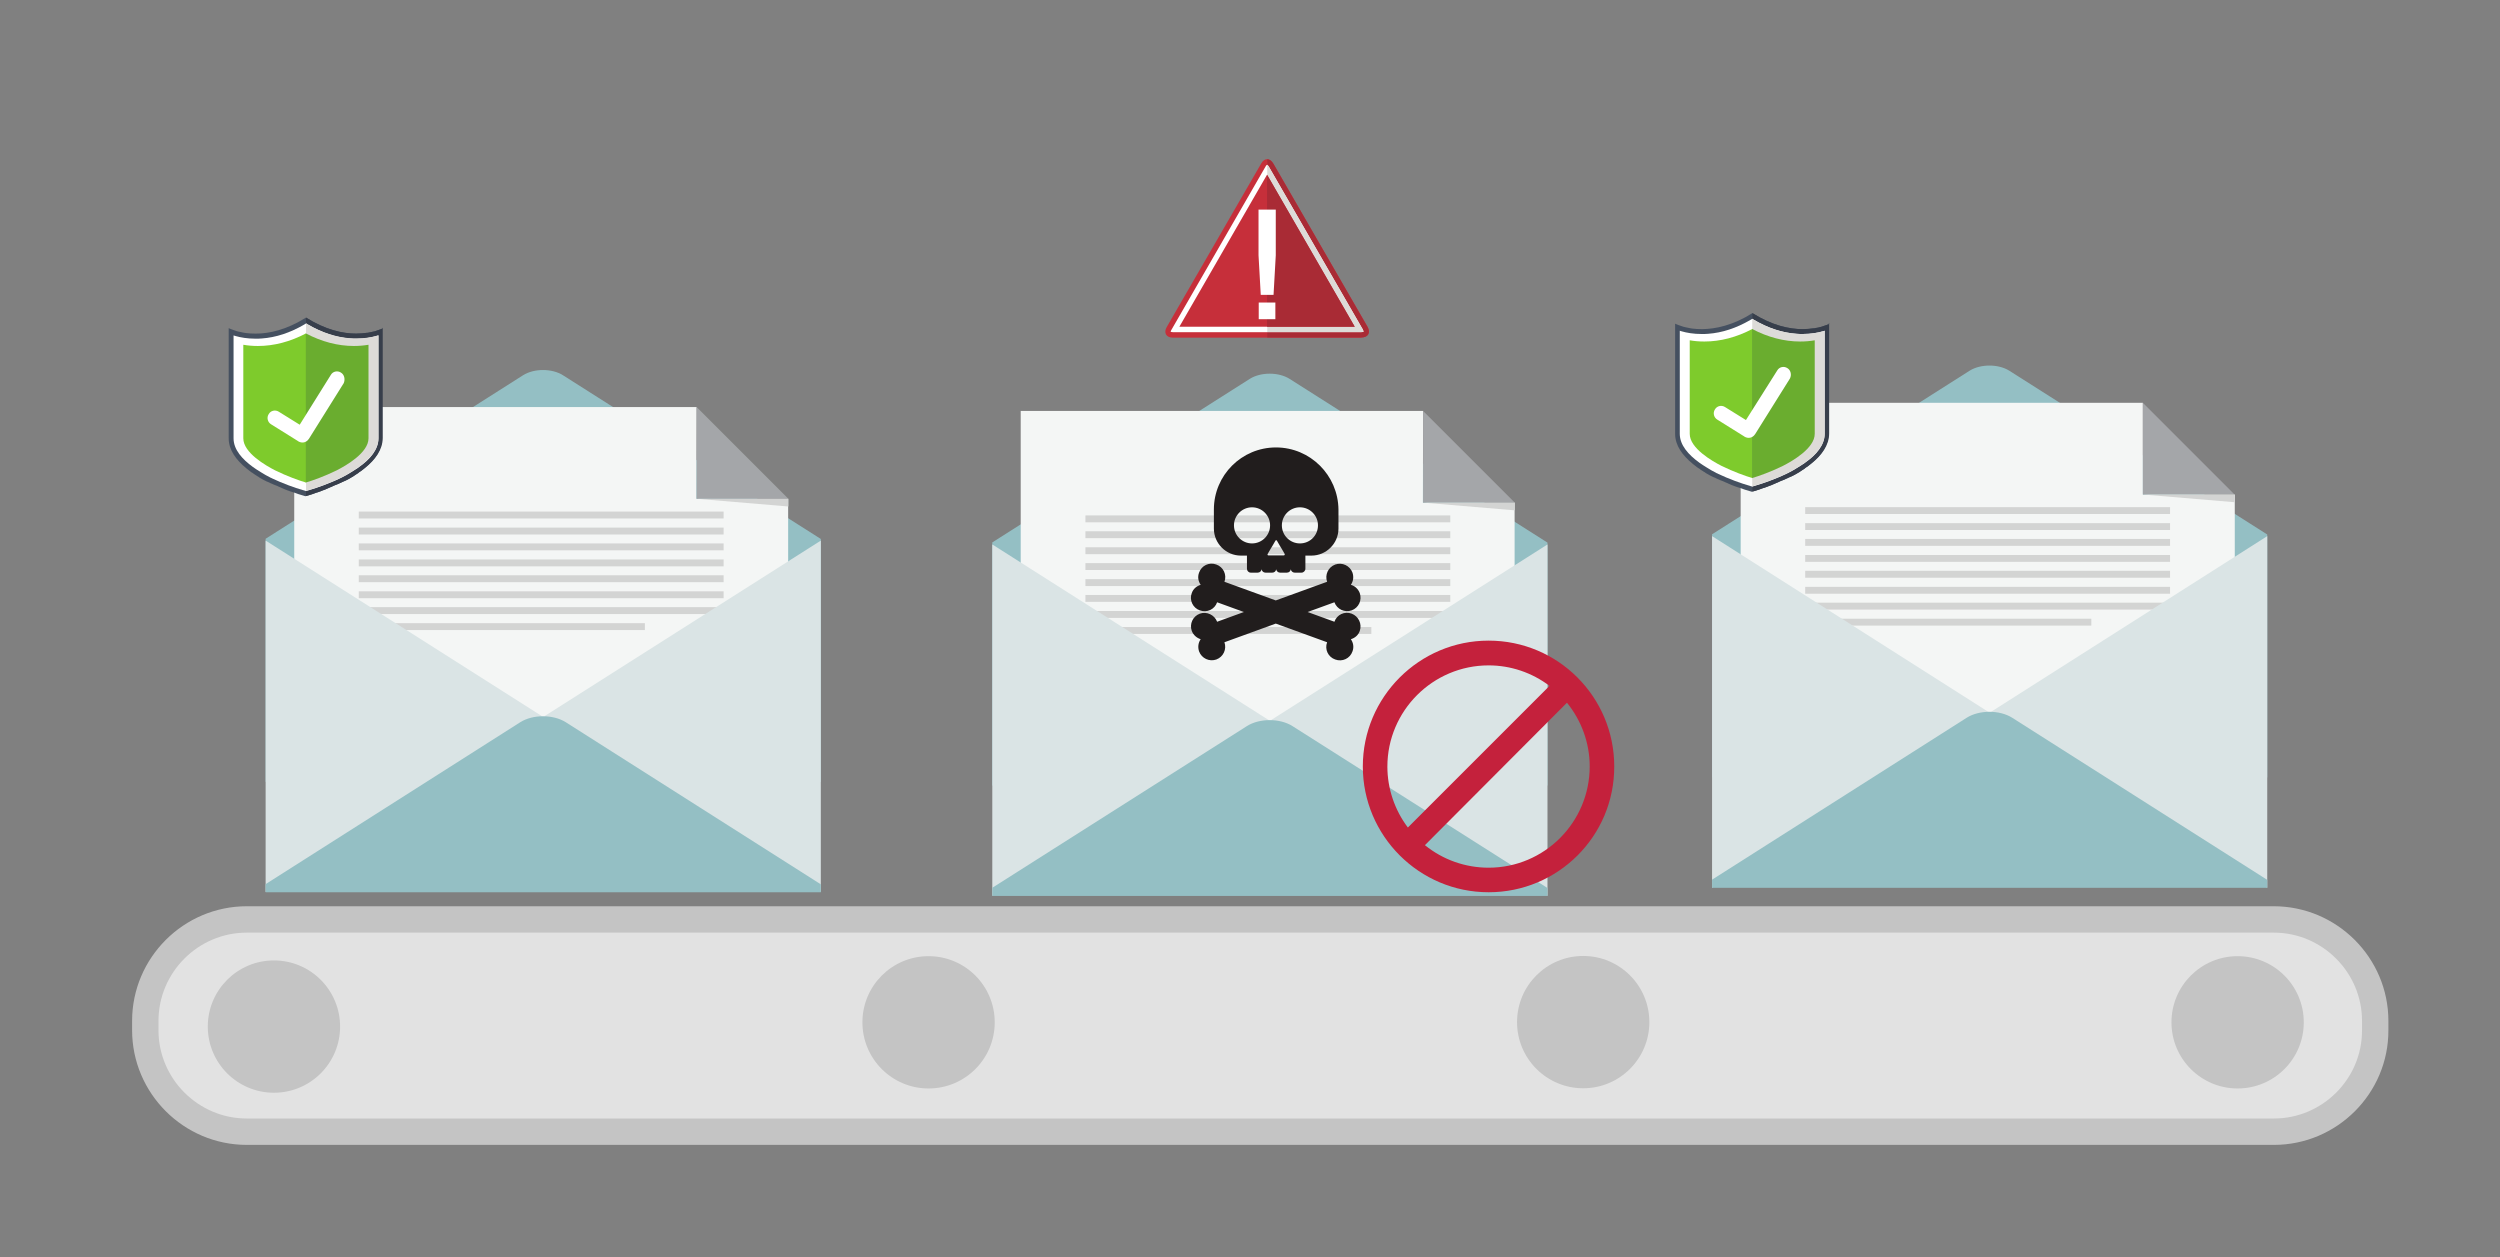 <?xml version="1.0" encoding="utf-8"?>
<!-- Generator: Adobe Illustrator 23.0.1, SVG Export Plug-In . SVG Version: 6.00 Build 0)  -->
<svg version="1.1" xmlns="http://www.w3.org/2000/svg" xmlns:xlink="http://www.w3.org/1999/xlink" x="0px" y="0px"
	 viewBox="0 0 1232 619.6" style="enable-background:new 0 0 1232 619.6;" xml:space="preserve">
<rect x="0" y="0" width="1232" height="619.6" fill="#808080" stroke="none"/>
<style type="text/css">
	.st0{fill:#E2E2E2;stroke:#C4C4C4;stroke-width:13;stroke-miterlimit:10;}
	.st1{fill:#C4C4C4;}
	.st2{fill:#94BFC4;}
	.st3{fill:#F4F6F5;}
	.st4{fill:#A4A6A9;}
	.st5{fill:#D3D4D3;}
	.st6{fill:#DAE4E5;}
	.st7{fill:#C62F3A;}
	.st8{fill:#A92B35;}
	.st9{fill:#FFFFFF;}
	.st10{fill:#DDDBD8;}
	.st11{fill:#211D1D;}
	.st12{fill:#C4213C;}
	.st13{fill:#455060;}
	.st14{fill:#373E4B;}
	.st15{fill:#7ECB2C;}
	.st16{fill:#6AAD2F;}
</style>
<g id="Layer_2">
	<path class="st0" d="M1120.6,557.7H121.6c-27.5,0-50-22.5-50-50v-4.6c0-27.5,22.5-50,50-50h998.9c27.5,0,50,22.5,50,50v4.6
		C1170.6,535.2,1148.1,557.7,1120.6,557.7z"/>
	<circle class="st1" cx="135" cy="505.9" r="32.6"/>
	<circle class="st1" cx="457.6" cy="503.8" r="32.6"/>
	<circle class="st1" cx="780.2" cy="503.7" r="32.6"/>
	<circle class="st1" cx="1102.7" cy="503.8" r="32.6"/>
</g>
<g id="Layer_1">
	<path id="path470_1_" class="st2" d="M762.6,267.4l-127.1-80.7c-5.4-3.4-14.2-3.4-19.6,0L489,267.3v119.8h273.6L762.6,267.4"/>
	<path id="path472_1_" class="st3" d="M701.3,202.5H503v216.3h243.4V247.7h-45.2L701.3,202.5"/>
	<path id="path474_1_" class="st4" d="M701.3,247.7h45.2l-45.2-45.2V247.7z"/>
	<path id="path476_1_" class="st5" d="M701.3,247.7h45.2v3.8L701.3,247.7z"/>
	<path id="path478_1_" class="st5" d="M714.7,257.4H534.9V254h179.8V257.4"/>
	<path id="path480_1_" class="st5" d="M714.7,265.2H534.9v-3.4h179.8V265.2"/>
	<path id="path482_1_" class="st5" d="M714.7,273.1H534.9v-3.4h179.8V273.1"/>
	<path id="path484_1_" class="st5" d="M714.7,280.9H534.9v-3.4h179.8V280.9"/>
	<path id="path486_1_" class="st5" d="M714.7,288.8H534.9v-3.4h179.8V288.8"/>
	<path id="path488_1_" class="st5" d="M714.7,296.6H534.9v-3.4h179.8V296.6"/>
	<path id="path490_1_" class="st5" d="M714.7,304.5H534.9v-3.4h179.8V304.5"/>
	<path id="path492_1_" class="st5" d="M675.8,312.4h-141V309h141V312.4"/>
	<path id="path494_1_" class="st6" d="M762.6,268.3l-136.3,86.6l136.3,86.6V268.3z"/>
	<path id="path496_1_" class="st6" d="M489,268.3l136.3,86.6L489,441.5V268.3z"/>
	<path id="path498_1_" class="st2" d="M636.9,357.8c-6.2-3.9-16.2-3.9-22.4,0L489,437.5v4h273.6v-3.9L636.9,357.8"/>
	<path id="path520_2_" class="st7" d="M670.9,166.3c3.3,0,4.7-2.4,3-5.3l-46.4-80.4c-1.7-2.9-4.4-2.9-6,0L575,161.1
		c-1.7,2.9-0.3,5.3,3,5.3H670.9"/>
	<path id="path522_2_" class="st8" d="M673.9,161.1l-46.4-80.4c-0.8-1.4-1.9-2.2-3-2.2v87.8h46.4C674.2,166.3,675.5,164,673.9,161.1
		"/>
	<path id="path524_2_" class="st9" d="M578,163.7c-0.7,0-1-0.2-1.1-0.2c0,0,0-0.4,0.4-1L623.7,82c0.3-0.6,0.7-0.8,0.8-0.8
		c0,0,0.3,0.2,0.7,0.8l46.4,80.4c0.3,0.6,0.4,1,0.3,1.1c0,0-0.4,0.2-1.1,0.2H578"/>
	<path id="path526_2_" class="st10" d="M671.6,162.4L625.2,82c-0.4-0.6-0.7-0.8-0.7-0.8l0,0v82.4h46.4c0.7,0,1-0.2,1.1-0.2
		C671.9,163.4,671.9,163,671.6,162.4"/>
	<path id="path528_2_" class="st7" d="M581.2,161l43.2-74.9l43.2,74.9H581.2z"/>
	<path id="path530_2_" class="st8" d="M624.4,161h43.2l-43.2-74.9V161z"/>
	<path id="path532_2_" class="st9" d="M628.5,149.1v8.2h-8.2v-8.2H628.5z M621.3,145.3l-1.1-19.5v-22.5h8.5v22.5l-1.1,19.5
		L621.3,145.3"/>
	<path id="path514_2_" class="st11" d="M640.6,267.8c-4.9,0-8.9-4-8.9-8.9s4-8.9,8.9-8.9c4.9,0,8.9,4,8.9,8.9
		C649.5,263.8,645.6,267.8,640.6,267.8z M632.6,273.7h-3c-0.4,0-1.1,0-1.5,0h-3c-0.4,0-0.6-0.3-0.4-0.7l1.5-2.6
		c0.2-0.4,0.6-1,0.8-1.3l1.5-2.6c0.2-0.4,0.6-0.4,0.8,0l1.5,2.6c0.2,0.4,0.6,1,0.8,1.3l1.5,2.6C633.2,273.4,633,273.7,632.6,273.7
		L632.6,273.7z M617,267.8c-4.9,0-8.9-4-8.9-8.9s4-8.9,8.9-8.9c4.9,0,8.9,4,8.9,8.9C625.9,263.8,621.9,267.8,617,267.8z
		 M628.8,220.5c-16.9,0-30.6,13.7-30.6,30.6v9.4c0,7.3,6,13.3,13.3,13.3h3v6.5c0,1,0.8,1.9,1.9,1.9h3.4c1,0,1.8-0.7,1.9-1.7
		c0.1,0.9,0.9,1.7,1.9,1.7h3.4c1,0,1.8-0.7,1.9-1.7c0.1,0.9,0.9,1.7,1.9,1.7h3.4c1,0,1.8-0.7,1.9-1.7c0.1,0.9,0.9,1.7,1.9,1.7h3.4
		c1,0,1.9-0.9,1.9-1.9v-6.5h3c7.3,0,13.3-6,13.3-13.3v-9.4C659.4,234.2,645.7,220.5,628.8,220.5"/>
	<path id="path516_2_" class="st11" d="M666.1,302.4c-3.5-1.3-7.3,0.5-8.5,4l-13.2-4.8l13.2-4.8c1.3,3.5,5.1,5.2,8.5,4
		c3.5-1.3,5.2-5.1,4-8.5c-0.8-2.1-2.5-3.6-4.4-4.1c1.2-1.7,1.5-3.9,0.8-6c-1.3-3.5-5.1-5.2-8.5-4c-3.5,1.3-5.2,5.1-4,8.5l-25.3,9.2
		l-25.3-9.2c1.3-3.4-0.5-7.3-4-8.5c-3.5-1.3-7.3,0.5-8.5,4c-0.8,2.1-0.4,4.3,0.8,6c-2,0.6-3.7,2-4.4,4.1c-1.3,3.4,0.5,7.3,4,8.5
		c3.5,1.3,7.3-0.5,8.5-4l13.2,4.8l-13.2,4.8c-1.3-3.4-5.1-5.2-8.5-4c-3.5,1.3-5.2,5.1-4,8.5c0.8,2.1,2.5,3.5,4.4,4.1
		c-1.2,1.7-1.5,3.9-0.8,6c1.3,3.5,5.1,5.2,8.5,4c3.5-1.3,5.2-5.1,4-8.5l0,0l25.3-9.2l25.3,9.2l0,0c-1.3,3.5,0.5,7.3,4,8.5
		c3.5,1.3,7.3-0.5,8.5-4c0.8-2.1,0.4-4.3-0.8-6c2-0.6,3.7-2,4.4-4.1C671.3,307.5,669.5,303.7,666.1,302.4"/>
	<path id="path518_2_" class="st12" d="M733.6,327.9c-27.5,0-49.9,22.4-49.9,49.9c0,10.8,3.6,21.4,10.1,30l69.8-69.8
		C755,331.5,744.5,327.9,733.6,327.9z M702.2,416.5c8.9,7.2,19.9,11.1,31.4,11.1c27.5,0,49.8-22.4,49.8-49.9
		c0-11.5-4-22.5-11.2-31.4L702.2,416.5z M733.6,439.7c-34.2,0-62-27.8-62-62s27.8-62,62-62c34.2,0,61.9,27.8,61.9,62
		C795.6,412,767.8,439.7,733.6,439.7"/>
	<path id="path470_2_" class="st2" d="M404.5,265.6l-127.1-80.7c-5.4-3.4-14.2-3.4-19.6,0l-126.9,80.6v119.8h273.6L404.5,265.6"/>
	<path id="path472_2_" class="st3" d="M343.3,200.6H145v216.3h243.4V245.8h-45.2L343.3,200.6"/>
	<path id="path474_2_" class="st4" d="M343.3,245.8h45.2l-45.2-45.2V245.8z"/>
	<path id="path476_2_" class="st5" d="M343.3,245.8h45.2v3.8L343.3,245.8z"/>
	<path id="path478_2_" class="st5" d="M356.6,255.5H176.8v-3.4h179.8V255.5"/>
	<path id="path480_2_" class="st5" d="M356.6,263.4H176.8V260h179.8V263.4"/>
	<path id="path482_2_" class="st5" d="M356.6,271.2H176.8v-3.4h179.8V271.2"/>
	<path id="path484_2_" class="st5" d="M356.6,279.1H176.8v-3.4h179.8V279.1"/>
	<path id="path486_2_" class="st5" d="M356.6,286.9H176.8v-3.4h179.8V286.9"/>
	<path id="path488_2_" class="st5" d="M356.6,294.8H176.8v-3.4h179.8V294.8"/>
	<path id="path490_2_" class="st5" d="M356.6,302.6H176.8v-3.4h179.8V302.6"/>
	<path id="path492_2_" class="st5" d="M317.8,310.5h-141v-3.4h141V310.5"/>
	<path id="path494_2_" class="st6" d="M404.5,266.4L268.2,353l136.3,86.6V266.4z"/>
	<path id="path496_2_" class="st6" d="M130.9,266.4L267.2,353l-136.3,86.6V266.4z"/>
	<path id="path498_2_" class="st2" d="M278.8,355.9c-6.2-3.9-16.2-3.9-22.4,0l-125.5,79.8v4h273.6v-3.9L278.8,355.9"/>
	<path id="path500_1_" class="st13" d="M188.7,161.8c-0.5,0.2-1.8,0.8-3.8,1.4c-0.3,0.1-0.5,0.2-0.8,0.2c-0.6,0.1-1.2,0.3-1.9,0.4
		c-0.2,0-0.3,0.1-0.5,0.1c-0.3,0.1-0.5,0.1-0.8,0.1c-1.6,0.2-3.4,0.4-5.4,0.4c-6.5,0-15-1.8-24.7-7.9l0,0
		c-9.7,6.1-18.2,7.9-24.7,7.9c-1.9,0-3.6-0.1-5.1-0.3c-0.4-0.1-0.8-0.1-1.1-0.2c-0.2,0-0.3-0.1-0.5-0.1c-0.7-0.1-1.3-0.3-1.9-0.4
		c-0.3-0.1-0.6-0.2-0.8-0.2c-2-0.6-3.3-1.2-3.8-1.4c-0.1-0.1-0.2-0.1-0.2-0.1s0,8.6,0,19.6c0,4,0,8.2,0,12.5c0,8,0,16,0,22.2
		c0,5.8,3.7,10.7,8.7,14.8l0,0l0,0c0.2,0.1,0.3,0.2,0.5,0.4c0.3,0.2,0.6,0.5,0.9,0.7c0.2,0.1,0.4,0.3,0.5,0.4
		c0.4,0.3,0.8,0.6,1.2,0.8c0.2,0.1,0.4,0.2,0.5,0.4c0.4,0.2,0.7,0.5,1.1,0.7c0.2,0.1,0.4,0.2,0.6,0.4c0.4,0.2,0.8,0.4,1.1,0.7
		c0.2,0.1,0.3,0.2,0.5,0.3c0.5,0.3,0.9,0.5,1.4,0.8c0.2,0.1,0.4,0.2,0.6,0.3c0.3,0.2,0.7,0.4,1,0.5l0,0c0.2,0.1,0.3,0.2,0.5,0.2
		c0.2,0.1,0.3,0.2,0.5,0.2c0.3,0.2,0.7,0.3,1,0.5c0.2,0.1,0.3,0.2,0.5,0.2c0.4,0.2,0.8,0.4,1.1,0.5c0.2,0.1,0.3,0.1,0.5,0.2
		c0.3,0.1,0.5,0.2,0.8,0.3c0.2,0.1,0.5,0.2,0.7,0.3c0.2,0.1,0.3,0.1,0.4,0.2c0.4,0.2,0.8,0.3,1.2,0.5c0.1,0.1,0.3,0.1,0.4,0.2
		c0.5,0.2,1,0.4,1.4,0.6l0.2,0.1c0.4,0.2,0.8,0.3,1.3,0.5l0.3,0.1c0.7,0.3,1.4,0.5,2.1,0.7c0.2,0.1,0.4,0.1,0.5,0.2l0.1,0l0.1,0
		c0.3,0.1,0.6,0.2,0.8,0.3l0.3,0.1l0,0c0.3,0.1,0.5,0.2,0.8,0.3l0.3,0.1l0,0l0,0c1.8,0.5,3,0.9,3.3,1l0.1,0l0,0l0.1,0
		c0.4-0.1,1.6-0.4,3.3-1l0,0l0,0l0.3-0.1c0.3-0.1,0.5-0.2,0.8-0.3l0,0l0.3-0.1c0.3-0.1,0.5-0.2,0.8-0.3l0.1,0l0.1,0
		c0.2-0.1,0.3-0.1,0.5-0.2c0.7-0.2,1.4-0.5,2.1-0.8l0.3-0.1c0.4-0.1,0.8-0.3,1.3-0.5l0.2-0.1c0.5-0.2,1-0.4,1.4-0.6
		c0.2-0.1,0.3-0.1,0.4-0.2c0.4-0.1,0.8-0.3,1.2-0.5c0.2-0.1,0.3-0.1,0.4-0.2c0.2-0.1,0.5-0.2,0.7-0.3c0.3-0.1,0.5-0.2,0.8-0.3
		c0.2-0.1,0.3-0.1,0.5-0.2c0.4-0.2,0.8-0.3,1.1-0.5c0.2-0.1,0.3-0.2,0.5-0.2c0.3-0.2,0.7-0.3,1-0.5c0.2-0.1,0.3-0.1,0.5-0.2
		s0.3-0.2,0.5-0.2l0,0c0.3-0.2,0.7-0.4,1-0.5c0.2-0.1,0.4-0.2,0.6-0.3c0.5-0.3,0.9-0.5,1.4-0.8c0.2-0.1,0.3-0.2,0.5-0.3
		c0.4-0.2,0.8-0.4,1.1-0.7c0.2-0.1,0.4-0.2,0.6-0.4c0.4-0.2,0.7-0.4,1.1-0.7c0.2-0.1,0.4-0.2,0.5-0.4c0.4-0.3,0.8-0.6,1.2-0.8
		c0.2-0.1,0.4-0.3,0.5-0.4c0.3-0.2,0.6-0.5,0.9-0.7c0.2-0.1,0.3-0.2,0.5-0.4l0,0l0,0c5-4,8.7-9,8.7-14.8c0-6.2,0-14.2,0-22.2
		c0-4.3,0-8.6,0-12.5c0-11,0-19.6,0-19.6S188.8,161.7,188.7,161.8"/>
	<path id="path502_1_" class="st14" d="M188.7,161.8c-0.5,0.2-1.8,0.8-3.8,1.4c-0.3,0.1-0.5,0.2-0.8,0.2c-0.6,0.1-1.2,0.3-1.9,0.4
		c-0.2,0-0.3,0.1-0.5,0.1c-0.3,0.1-0.5,0.1-0.8,0.1c-1.6,0.2-3.4,0.4-5.4,0.4c-6.5,0-15-1.8-24.7-7.9l0,0v87.9l0,0l0.1,0
		c0.4-0.1,1.6-0.4,3.3-1l0,0l0,0l0.3-0.1c0.3-0.1,0.5-0.2,0.8-0.3l0,0l0.3-0.1c0.3-0.1,0.5-0.2,0.8-0.3l0.1,0l0.1,0
		c0.2-0.1,0.3-0.1,0.5-0.2c0.7-0.2,1.4-0.5,2.1-0.8l0.3-0.1c0.4-0.1,0.8-0.3,1.3-0.5l0.2-0.1c0.5-0.2,1-0.4,1.4-0.6
		c0.2-0.1,0.3-0.1,0.4-0.2c0.4-0.1,0.8-0.3,1.2-0.5c0.2-0.1,0.3-0.1,0.4-0.2c0.2-0.1,0.5-0.2,0.7-0.3c0.3-0.1,0.5-0.2,0.8-0.3
		c0.2-0.1,0.3-0.1,0.5-0.2c0.4-0.2,0.8-0.3,1.1-0.5c0.2-0.1,0.3-0.2,0.5-0.2c0.3-0.2,0.7-0.3,1-0.5c0.2-0.1,0.3-0.1,0.5-0.2
		s0.3-0.2,0.5-0.2l0,0c0.3-0.2,0.7-0.4,1-0.5c0.2-0.1,0.4-0.2,0.6-0.3c0.5-0.3,0.9-0.5,1.4-0.8c0.2-0.1,0.3-0.2,0.5-0.3
		c0.4-0.2,0.8-0.4,1.1-0.7c0.2-0.1,0.4-0.2,0.6-0.4c0.4-0.2,0.7-0.4,1.1-0.7c0.2-0.1,0.4-0.2,0.5-0.4c0.4-0.3,0.8-0.6,1.2-0.8
		c0.2-0.1,0.4-0.3,0.5-0.4c0.3-0.2,0.6-0.5,0.9-0.7c0.2-0.1,0.3-0.2,0.5-0.4l0,0l0,0c5-4,8.7-9,8.7-14.8c0-6.2,0-14.2,0-22.2
		c0-4.3,0-8.6,0-12.5c0-11,0-19.6,0-19.6S188.8,161.7,188.7,161.8"/>
	<path id="path504_1_" class="st9" d="M186.5,216c0,5.6-4.2,10.4-9.5,14.1c-0.5,0.4-1,0.8-1.6,1.1l-0.3,0.2
		c-0.6,0.4-1.3,0.8-1.9,1.2c-0.2,0.1-0.3,0.2-0.5,0.3c-0.5,0.3-1,0.6-1.5,0.9c-0.2,0.1-0.4,0.2-0.5,0.3c-0.6,0.3-1.3,0.7-1.9,1
		c-0.2,0.1-0.3,0.2-0.5,0.3l-0.1,0c-0.3,0.1-0.5,0.2-0.8,0.4l0,0l0,0l0,0c-1.3,0.6-2.5,1.2-3.8,1.7c-5.9,2.5-11.1,4-12.8,4.5
		c-1.7-0.5-6.9-2-12.8-4.5c-1.2-0.5-2.5-1.1-3.8-1.7l0,0l0,0l0,0c-0.3-0.1-0.5-0.2-0.8-0.4l-0.1,0c-0.2-0.1-0.3-0.2-0.5-0.3
		c-0.6-0.3-1.2-0.6-1.9-1c-0.2-0.1-0.4-0.2-0.5-0.3c-0.5-0.3-1-0.6-1.5-0.9c-0.2-0.1-0.3-0.2-0.5-0.3c-0.7-0.4-1.3-0.8-1.9-1.2
		l-0.3-0.2c-0.5-0.4-1.1-0.7-1.6-1.1c-5.2-3.8-9.5-8.5-9.5-14.1v-22v-12.9v-15.8c0.3,0.1,0.7,0.2,1,0.3c2.4,0.7,5.8,1.3,9.8,1.3
		c1,0,2.1,0,3.1-0.1c7-0.5,14-2.8,21-6.9c0.3-0.2,0.5-0.3,0.8-0.5c0.3,0.2,0.5,0.3,0.8,0.5c7,4.1,14,6.4,21,6.9
		c1,0.1,2.1,0.1,3.1,0.1c4,0,7.4-0.6,9.8-1.3c0.4-0.1,0.7-0.2,1-0.3v15.8V194L186.5,216"/>
	<path id="path506_1_" class="st10" d="M185.5,165.5c-2.4,0.7-5.8,1.3-9.8,1.3c-1,0-2.1,0-3.1-0.1c-7-0.5-14-2.8-21-6.9
		c-0.3-0.2-0.5-0.3-0.8-0.5v82.6c1.7-0.5,6.9-2,12.8-4.5c1.2-0.5,2.5-1.1,3.8-1.7l0,0l0,0l0,0c0.3-0.1,0.5-0.2,0.8-0.4l0.1,0
		c0.2-0.1,0.3-0.2,0.5-0.3c0.6-0.3,1.3-0.6,1.9-1c0.2-0.1,0.4-0.2,0.5-0.3c0.5-0.3,1-0.6,1.5-0.9c0.2-0.1,0.3-0.2,0.5-0.3
		c0.7-0.4,1.3-0.8,1.9-1.2l0.3-0.2c0.5-0.4,1.1-0.7,1.6-1.1c5.2-3.8,9.5-8.5,9.5-14.1v-22v-12.9v-15.8
		C186.2,165.3,185.8,165.4,185.5,165.5"/>
	<path id="path508_1_" class="st15" d="M119.9,169.9V216c0,7.1,11,13.4,15.7,15.8c5.9,2.9,11.8,5,15.2,6v-73.5
		c-7.8,4.1-15.8,6.2-23.7,6.2C124.6,170.5,122.2,170.3,119.9,169.9"/>
	<path id="path510_1_" class="st16" d="M181.6,169.9V216c0,7.1-11,13.4-15.7,15.8c-5.9,2.9-11.8,5-15.2,6v-73.5
		c7.8,4.1,15.8,6.2,23.7,6.2C176.8,170.5,179.2,170.3,181.6,169.9"/>
	<path id="path512_1_" class="st9" d="M168,183.6c-1.7-1.1-4-0.6-5,1.2l-15.3,24.5l-10.3-6.4c-1.7-1.1-4-0.6-5,1.2
		c-1.1,1.7-0.5,4,1.2,5l13.3,8.3l0.1,0.1c0.9,0.5,1.8,0.7,2.8,0.5c0.9-0.2,1.8-0.8,2.3-1.6l0.1-0.1l17.2-27.5
		C170.2,186.9,169.7,184.6,168,183.6"/>
	<path id="path470_3_" class="st2" d="M1117.3,263.4l-127.1-80.7c-5.4-3.4-14.2-3.4-19.6,0l-126.9,80.6v119.8h273.6L1117.3,263.4"/>
	<path id="path472_3_" class="st3" d="M1056,198.5H857.8v216.2h243.5v-171H1056L1056,198.5"/>
	<path id="path474_3_" class="st4" d="M1056,243.7h45.2l-45.2-45.2V243.7z"/>
	<path id="path476_3_" class="st5" d="M1056,243.7h45.2v3.8L1056,243.7z"/>
	<path id="path478_3_" class="st5" d="M1069.4,253.3H889.6v-3.4h179.8V253.3"/>
	<path id="path480_3_" class="st5" d="M1069.4,261.2H889.6v-3.4h179.8V261.2"/>
	<path id="path482_3_" class="st5" d="M1069.4,269H889.6v-3.4h179.8V269"/>
	<path id="path484_3_" class="st5" d="M1069.4,276.9H889.6v-3.4h179.8V276.9"/>
	<path id="path486_3_" class="st5" d="M1069.4,284.7H889.6v-3.4h179.8V284.7"/>
	<path id="path488_3_" class="st5" d="M1069.4,292.6H889.6v-3.4h179.8V292.6"/>
	<path id="path490_3_" class="st5" d="M1069.4,300.4H889.6V297h179.8V300.4"/>
	<path id="path492_3_" class="st5" d="M1030.6,308.3h-141v-3.4h141V308.3"/>
	<path id="path494_3_" class="st6" d="M1117.3,264.2L981,350.9l136.3,86.6V264.2z"/>
	<path id="path496_3_" class="st6" d="M843.7,264.2L980,350.9l-136.3,86.6V264.2z"/>
	<path id="path498_3_" class="st2" d="M991.6,353.7c-6.2-3.9-16.2-3.9-22.4,0l-125.5,79.8v4h273.6v-3.9L991.6,353.7"/>
	<path id="path500_2_" class="st13" d="M901.5,159.6c-0.5,0.2-1.8,0.8-3.8,1.4c-0.3,0.1-0.5,0.1-0.8,0.2c-0.6,0.2-1.2,0.3-1.9,0.4
		c-0.2,0-0.3,0.1-0.5,0.1c-0.3,0.1-0.5,0.1-0.8,0.1c-1.6,0.2-3.4,0.4-5.4,0.4c-6.5,0-15-1.8-24.7-7.9l0,0
		c-9.7,6.1-18.2,7.8-24.7,7.9c-1.9,0-3.6-0.1-5.1-0.3c-0.4-0.1-0.8-0.1-1.1-0.2c-0.2,0-0.3-0.1-0.5-0.1c-0.7-0.1-1.3-0.3-1.9-0.4
		c-0.3-0.1-0.6-0.1-0.8-0.2c-2-0.6-3.3-1.2-3.8-1.4c-0.1-0.1-0.2-0.1-0.2-0.1s0,8.6,0,19.6c0,4,0,8.2,0,12.5c0,8,0,16,0,22.2
		c0,5.8,3.7,10.7,8.7,14.8l0,0l0,0c0.2,0.1,0.3,0.2,0.5,0.4c0.3,0.2,0.6,0.5,0.9,0.7c0.2,0.1,0.4,0.3,0.5,0.4
		c0.4,0.3,0.8,0.6,1.2,0.8c0.2,0.1,0.4,0.2,0.5,0.4c0.4,0.2,0.7,0.5,1.1,0.7c0.2,0.1,0.4,0.2,0.6,0.4c0.4,0.2,0.8,0.4,1.1,0.7
		c0.2,0.1,0.3,0.2,0.5,0.3c0.5,0.3,0.9,0.5,1.4,0.8c0.2,0.1,0.4,0.2,0.6,0.3c0.3,0.2,0.7,0.4,1,0.5l0,0c0.2,0.1,0.3,0.2,0.5,0.2
		c0.2,0.1,0.3,0.2,0.5,0.2c0.3,0.2,0.7,0.3,1,0.5c0.2,0.1,0.3,0.2,0.5,0.2c0.4,0.2,0.8,0.4,1.1,0.5c0.2,0.1,0.3,0.1,0.5,0.2
		c0.3,0.1,0.5,0.2,0.8,0.3c0.2,0.1,0.5,0.2,0.7,0.3c0.2,0.1,0.3,0.1,0.4,0.2c0.4,0.2,0.8,0.3,1.2,0.5c0.1,0.1,0.3,0.1,0.4,0.2
		c0.5,0.2,1,0.4,1.4,0.6l0.2,0.1c0.4,0.2,0.8,0.3,1.3,0.5l0.3,0.1c0.7,0.3,1.4,0.5,2.1,0.7c0.2,0.1,0.4,0.1,0.5,0.2l0.1,0l0.1,0
		c0.3,0.1,0.6,0.2,0.8,0.3l0.3,0.1l0,0c0.3,0.1,0.5,0.2,0.8,0.3l0.3,0.1l0,0l0,0c1.8,0.5,3,0.9,3.3,1l0.1,0l0,0l0.1,0
		c0.4-0.1,1.6-0.4,3.3-1l0,0l0,0l0.3-0.1c0.3-0.1,0.5-0.2,0.8-0.3l0,0l0.3-0.1c0.3-0.1,0.5-0.2,0.8-0.3l0.1,0l0.1,0
		c0.2-0.1,0.3-0.1,0.5-0.2c0.7-0.2,1.4-0.5,2.1-0.8l0.3-0.1c0.4-0.1,0.8-0.3,1.3-0.5l0.2-0.1c0.5-0.2,1-0.4,1.4-0.6
		c0.2-0.1,0.3-0.1,0.4-0.2c0.4-0.1,0.8-0.3,1.2-0.5c0.2-0.1,0.3-0.1,0.4-0.2c0.2-0.1,0.5-0.2,0.7-0.3c0.3-0.1,0.5-0.2,0.8-0.3
		c0.2-0.1,0.3-0.1,0.5-0.2c0.4-0.2,0.8-0.3,1.1-0.5c0.2-0.1,0.3-0.2,0.5-0.2c0.3-0.2,0.7-0.3,1-0.5c0.2-0.1,0.3-0.1,0.5-0.2
		s0.3-0.2,0.5-0.2l0,0c0.3-0.2,0.7-0.4,1-0.5c0.2-0.1,0.4-0.2,0.6-0.3c0.5-0.3,0.9-0.5,1.4-0.8c0.2-0.1,0.3-0.2,0.5-0.3
		c0.4-0.2,0.8-0.4,1.1-0.7c0.2-0.1,0.4-0.2,0.6-0.4c0.4-0.2,0.7-0.4,1.1-0.7c0.2-0.1,0.4-0.2,0.5-0.4c0.4-0.3,0.8-0.6,1.2-0.8
		c0.2-0.1,0.4-0.3,0.5-0.4c0.3-0.2,0.6-0.5,0.9-0.7c0.2-0.1,0.3-0.2,0.5-0.4l0,0l0,0c5-4,8.7-9,8.7-14.8c0-6.2,0-14.2,0-22.2
		c0-4.3,0-8.6,0-12.5c0-11,0-19.6,0-19.6S901.6,159.5,901.5,159.6"/>
	<path id="path502_2_" class="st14" d="M901.5,159.6c-0.5,0.2-1.8,0.8-3.8,1.4c-0.3,0.1-0.5,0.1-0.8,0.2c-0.6,0.2-1.2,0.3-1.9,0.4
		c-0.2,0-0.3,0.1-0.5,0.1c-0.3,0.1-0.5,0.1-0.8,0.1c-1.6,0.2-3.4,0.4-5.4,0.4c-6.5,0-15-1.8-24.7-7.9l0,0v87.9l0,0l0.1,0
		c0.4-0.1,1.6-0.4,3.3-1l0,0l0,0l0.3-0.1c0.3-0.1,0.5-0.2,0.8-0.3l0,0l0.3-0.1c0.3-0.1,0.5-0.2,0.8-0.3l0.1,0l0.1,0
		c0.2-0.1,0.3-0.1,0.5-0.2c0.7-0.2,1.4-0.5,2.1-0.8l0.3-0.1c0.4-0.1,0.8-0.3,1.3-0.5l0.2-0.1c0.5-0.2,1-0.4,1.4-0.6
		c0.2-0.1,0.3-0.1,0.4-0.2c0.4-0.1,0.8-0.3,1.2-0.5c0.2-0.1,0.3-0.1,0.4-0.2c0.2-0.1,0.5-0.2,0.7-0.3c0.3-0.1,0.5-0.2,0.8-0.3
		c0.2-0.1,0.3-0.1,0.5-0.2c0.4-0.2,0.8-0.3,1.1-0.5c0.2-0.1,0.3-0.2,0.5-0.2c0.3-0.2,0.7-0.3,1-0.5c0.2-0.1,0.3-0.1,0.5-0.2
		s0.3-0.2,0.5-0.2l0,0c0.3-0.2,0.7-0.4,1-0.5c0.2-0.1,0.4-0.2,0.6-0.3c0.5-0.3,0.9-0.5,1.4-0.8c0.2-0.1,0.3-0.2,0.5-0.3
		c0.4-0.2,0.8-0.4,1.1-0.7c0.2-0.1,0.4-0.2,0.6-0.4c0.4-0.2,0.7-0.4,1.1-0.7c0.2-0.1,0.4-0.2,0.5-0.4c0.4-0.3,0.8-0.6,1.2-0.8
		c0.2-0.1,0.4-0.3,0.5-0.4c0.3-0.2,0.6-0.5,0.9-0.7c0.2-0.1,0.3-0.2,0.5-0.4l0,0l0,0c5-4,8.7-9,8.7-14.8c0-6.2,0-14.2,0-22.2
		c0-4.3,0-8.6,0-12.5c0-11,0-19.6,0-19.6S901.6,159.5,901.5,159.6"/>
	<path id="path504_2_" class="st9" d="M899.2,213.8c0,5.6-4.2,10.4-9.5,14.1c-0.5,0.4-1,0.8-1.6,1.1l-0.3,0.2
		c-0.6,0.4-1.3,0.8-1.9,1.2c-0.2,0.1-0.3,0.2-0.5,0.3c-0.5,0.3-1,0.6-1.5,0.9c-0.2,0.1-0.4,0.2-0.5,0.3c-0.6,0.3-1.3,0.7-1.9,1
		c-0.2,0.1-0.3,0.2-0.5,0.3l-0.1,0c-0.3,0.1-0.5,0.2-0.8,0.4l0,0l0,0l0,0c-1.3,0.6-2.5,1.2-3.8,1.7c-5.9,2.5-11.1,4-12.8,4.5
		c-1.7-0.5-6.9-2-12.8-4.5c-1.2-0.5-2.5-1.1-3.8-1.7l0,0l0,0l0,0c-0.3-0.1-0.5-0.2-0.8-0.4l-0.1,0c-0.2-0.1-0.3-0.2-0.5-0.3
		c-0.6-0.3-1.2-0.6-1.9-1c-0.2-0.1-0.4-0.2-0.5-0.3c-0.5-0.3-1-0.6-1.5-0.9c-0.2-0.1-0.3-0.2-0.5-0.3c-0.7-0.4-1.3-0.8-1.9-1.2
		l-0.3-0.2c-0.5-0.4-1.1-0.7-1.6-1.1c-5.2-3.8-9.5-8.5-9.5-14.1v-22v-12.9V163c0.3,0.1,0.7,0.2,1,0.3c2.4,0.7,5.8,1.3,9.8,1.3
		c1,0,2.1,0,3.1-0.1c7-0.5,14-2.8,21-6.9c0.3-0.1,0.5-0.3,0.8-0.5c0.3,0.1,0.5,0.3,0.8,0.5c7,4.1,14,6.4,21,6.9
		c1,0.1,2.1,0.1,3.1,0.1c4,0,7.4-0.6,9.8-1.3c0.4-0.1,0.7-0.2,1-0.3v15.8v12.9L899.2,213.8"/>
	<path id="path506_2_" class="st10" d="M898.2,163.3c-2.4,0.7-5.8,1.3-9.8,1.3c-1,0-2.1,0-3.1-0.1c-7-0.5-14-2.8-21-6.9
		c-0.3-0.1-0.5-0.3-0.8-0.5v82.6c1.7-0.5,6.9-2,12.8-4.5c1.2-0.5,2.5-1.1,3.8-1.7l0,0l0,0l0,0c0.3-0.1,0.5-0.2,0.8-0.4l0.1,0
		c0.2-0.1,0.3-0.2,0.5-0.3c0.6-0.3,1.3-0.6,1.9-1c0.2-0.1,0.4-0.2,0.5-0.3c0.5-0.3,1-0.6,1.5-0.9c0.2-0.1,0.3-0.2,0.5-0.3
		c0.7-0.4,1.3-0.8,1.9-1.2l0.3-0.2c0.5-0.4,1.1-0.7,1.6-1.1c5.2-3.8,9.5-8.5,9.5-14.1v-22v-12.9V163
		C898.9,163.1,898.6,163.2,898.2,163.3"/>
	<path id="path508_2_" class="st15" d="M832.7,167.7v46.1c0,7.1,11,13.4,15.7,15.8c5.9,2.9,11.8,5,15.2,6v-73.5
		c-7.8,4.1-15.8,6.2-23.7,6.2C837.4,168.3,835,168.1,832.7,167.7"/>
	<path id="path510_2_" class="st16" d="M894.3,167.7v46.1c0,7.1-11,13.4-15.7,15.8c-5.9,2.9-11.8,5-15.2,6v-73.5
		c7.8,4.1,15.8,6.2,23.7,6.2C889.6,168.3,892,168.1,894.3,167.7"/>
	<path id="path512_2_" class="st9" d="M880.8,181.4c-1.7-1.1-4-0.6-5,1.2L860.4,207l-10.3-6.4c-1.7-1.1-4-0.6-5,1.2
		c-1.1,1.7-0.5,4,1.2,5l13.3,8.3l0.1,0.1c0.9,0.5,1.8,0.7,2.8,0.5c0.9-0.2,1.8-0.8,2.3-1.6l0.1-0.1l17.2-27.5
		C883,184.7,882.5,182.4,880.8,181.4"/>
</g>
</svg>
